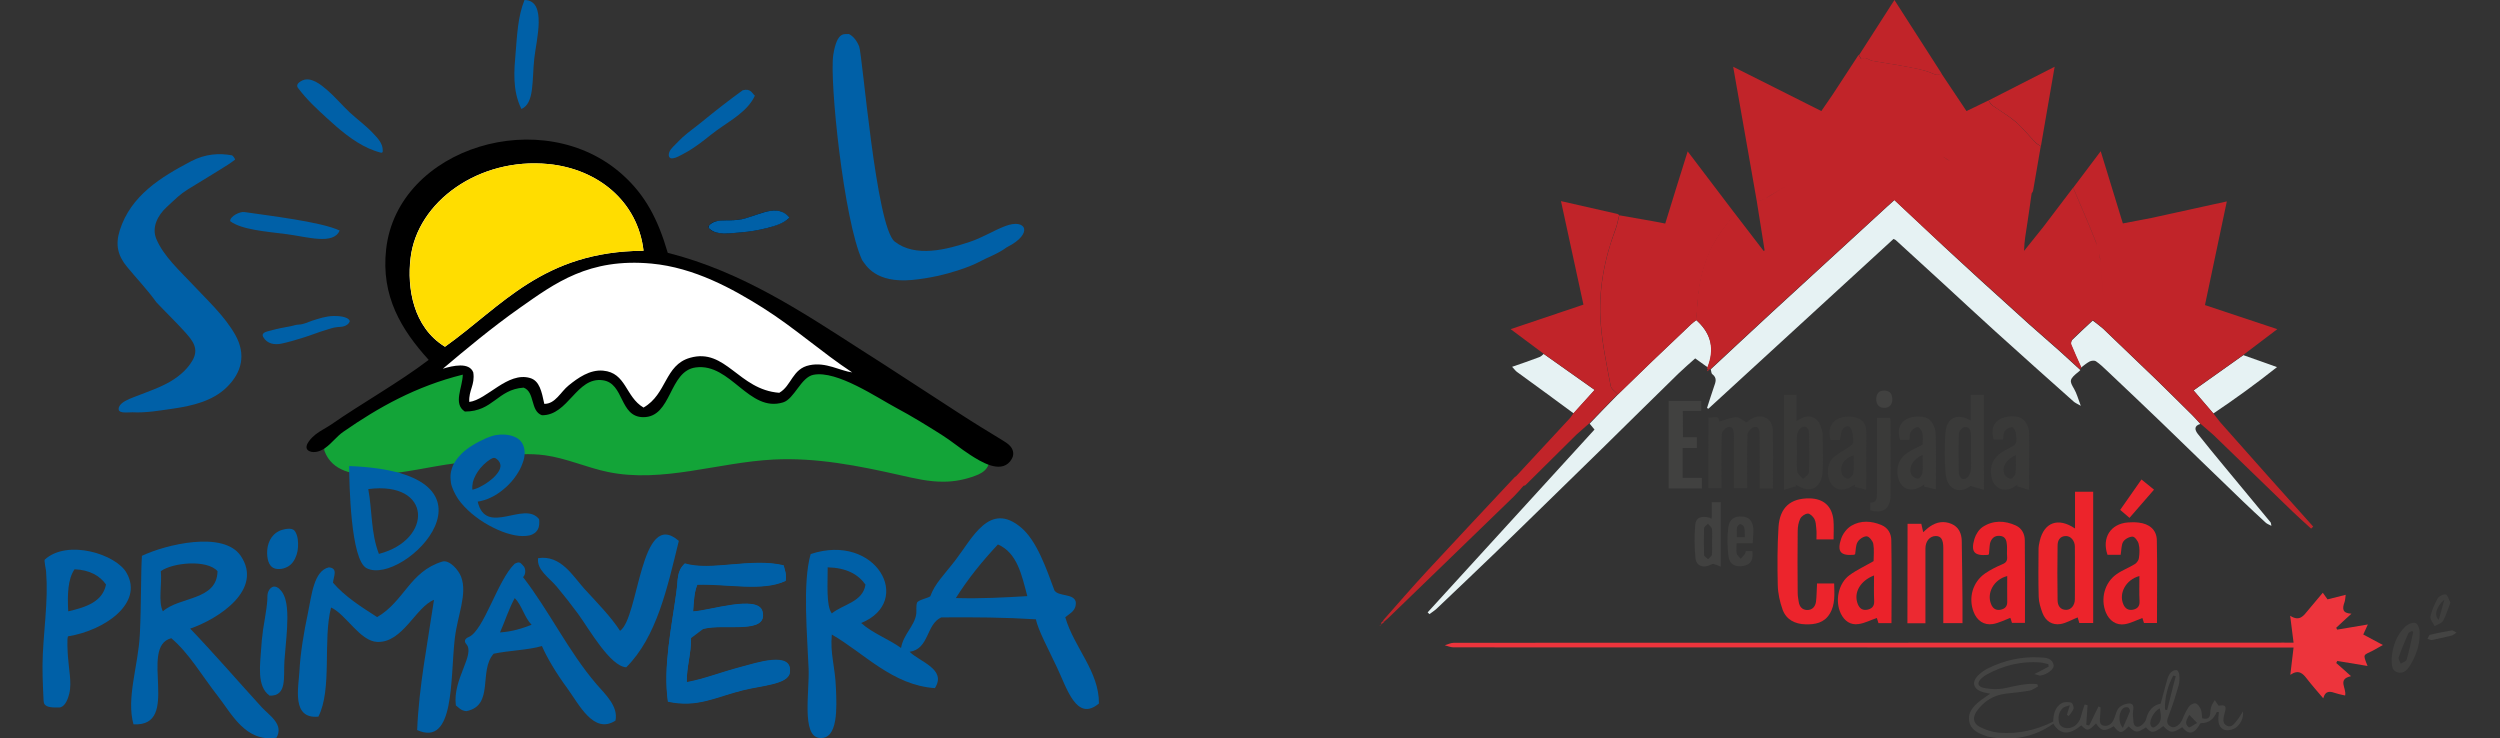 <?xml version="1.0" encoding="utf-8"?>
<!-- Generator: Adobe Illustrator 26.3.1, SVG Export Plug-In . SVG Version: 6.00 Build 0)  -->
<svg version="1.1" id="uuid-615e841f-5b89-4e30-a84a-1e23721f74fc"
	 xmlns="http://www.w3.org/2000/svg" xmlns:xlink="http://www.w3.org/1999/xlink" x="0px" y="0px" viewBox="0 0 1693 500"
	 style="enable-background:new 0 0 1693 500;" xml:space="preserve">
<rect x="0" y="0" width="1693" height="500" fill="#333333" stroke="none"/>
<style type="text/css">
	.st0{fill:#E6F2F3;}
	.st1{fill:#ED343C;}
	.st2{fill:#EC242B;}
	.st3{fill:#444443;}
	.st4{fill:#EC2931;}
	.st5{fill:#EC242C;}
	.st6{fill:#EB222A;}
	.st7{fill:#393938;}
	.st8{fill:#3A3A39;}
	.st9{fill:#414140;}
	.st10{fill:#383837;}
	.st11{fill:#C12429;}
	.st12{fill:#3E3E3D;}
	.st13{fill:#BA272C;}
	.st14{fill:#DC2125;}
	.st15{fill:#13A438;}
	.st16{fill-rule:evenodd;clip-rule:evenodd;fill:#0060A7;}
	.st17{fill:#0060A7;}
	.st18{fill-rule:evenodd;clip-rule:evenodd;}
	.st19{fill-rule:evenodd;clip-rule:evenodd;fill:#FFFFFF;}
	.st20{fill-rule:evenodd;clip-rule:evenodd;fill:#FFDD00;}
</style>
<g>
	<path class="st0" d="M1341.1,189.7c11,10,22,19.9,33,29.9c7,6.1,13.9,12.3,20.9,18.4c4.6,4.2,9.2,8.4,13.8,12.6
		c-0.3,0.3-0.6,0.7-0.9,0.9c-6.9,5.5-6.5,6.4-3.3,11.9c1.8,3.1,2.7,6.7,4.5,11.4c-2.4-1.4-4-2-5.1-3.1
		c-17.6-15.7-35.3-31.4-52.8-47.3c-11.6-10.5-23-21.1-34.5-31.7c-10.9-10-21.9-20-32.9-30.1c-0.2-0.2-0.5-0.3-1.5-0.8
		c-41.7,38.2-83.6,76.6-125.4,115l-0.9-0.5c1.6-4.8,3-9.6,4.7-14.4c1.1-3.1,2.3-5.9-1.1-8.5c-0.8-0.6-0.7-2.2-1.1-3.3
		c13.7-12.7,27.3-25.5,41.1-38.2c26.1-24,52.2-47.9,78.3-71.9c1.6-1.4,3.1-2.8,5-4.5c8.6,8,16.9,15.9,25.4,23.8
		C1319.2,169.7,1330.2,179.6,1341.1,189.7L1341.1,189.7z"/>
	<path class="st1" d="M1553.2,435.2c-0.8-6.1-1.5-11.6-2.3-18.2c6.4,4.1,9.1,0,12.1-3.7c3.2-3.9,6.4-7.7,10-11.9
		c1.1,1.6,2.1,3,3.2,4.5c4-1,7.9-2,12.3-3.1c-0.3,2.1-0.3,3.8-0.9,5.3c-1.4,4-1.5,7.2,4.8,7.5c-3.9,3.5-7.1,6.5-10.3,9.5l0.6,1.3
		c6.8-1.1,13.5-2.3,20.8-3.5c-1.1,2.5-2,4.4-3.1,6.8c4.3,2.3,8.6,4.6,13.3,7.1c-2.5,1.4-4.5,2.6-6.6,3.7c-6.7,3.5-7.2,1.9-3.8,10.5
		c-7-1.2-13.8-2.3-20.5-3.4c-0.2,0.5-0.5,0.9-0.7,1.4c3.2,2.8,6.4,5.6,10,8.9c-9.5,2.1-2.8,8.2-4,13.1c-1.9-0.5-4-0.8-6.1-1.5
		c-3.6-1.2-7.1-2.4-8.7,3.4c-4.1-4.8-7.8-9-11.2-13.4c-2.7-3.5-5.5-6.3-11.1-2.5c0.8-6.7,1.5-12.3,2.2-18.5c-2.4,0-4.5,0-6.6,0
		c-187.4,0-374.8,0-562.2-0.1c-2,0-4-0.9-6-1.4c2.1-0.6,4.1-1.7,6.2-1.7c187.4-0.1,374.8-0.1,562.2-0.1
		C1548.6,435.2,1550.6,435.2,1553.2,435.2L1553.2,435.2z"/>
	<path class="st0" d="M1095.7,267.1c7.6-7.4,15.2-14.7,22.8-22.1c8.9-8.5,17.8-16.9,26.7-25.4c1.1-1,2.3-1.9,3.5-2.8
		c0.4,0.4,0.9,0.8,1.3,1.2c9.1,8.7,11.2,19,6.5,30.8c-2.8-2-5.6-4-8.5-6.1c-3.9,3.5-7.8,6.8-11.5,10.4c-17.4,17-34.7,34.1-52,51.1
		c-12.8,12.5-25.6,25-38.5,37.6c-11.2,10.9-22.4,21.9-33.6,32.7c-13.1,12.6-26.3,25.2-39.5,37.7c-1.5,1.4-3.3,2.5-4.9,3.7l-1.2-1.2
		c37.7-41.3,75.4-82.6,113-123.8c-1.6-2-2.5-3-3.3-4C1082.8,280.3,1089.2,273.7,1095.7,267.1L1095.7,267.1z"/>
	<path class="st0" d="M1424.2,222.6c12.3,11.8,24.5,23.5,36.8,35.3c8,7.9,16,15.7,23.9,23.6c1.8,1.8,3.5,3.8,5.2,5.6
		c-4.5,1.3-3.8,4.1-1.7,6.8c5.7,7.2,11.6,14.4,17.5,21.5c10.6,12.8,21.2,25.6,31.8,38.4c0.2,0.3,0.2,0.8,0.5,2.3
		c-1.7-0.9-2.9-1.3-3.8-2.1c-5.2-4.8-10.5-9.7-15.6-14.6c-18.4-17.7-36.7-35.5-55-53.2c-12.2-11.8-24.6-23.4-36.9-35.1
		c-2.4-2.3-4.8-4.6-7.6-6.5c-0.9-0.6-3-0.4-4.2,0.2c-2.1,1.1-3.9,2.7-5.8,4.1c-2.3-5.1-4.6-10.1-6.7-15.3c-0.4-0.9,0-2.8,0.8-3.5
		c4.5-4.4,9.2-8.7,13.8-13C1419.8,219,1422,220.8,1424.2,222.6L1424.2,222.6z"/>
	<path class="st2" d="M1405.2,357.9V333h12.3v88.9h-9.4c-0.4-1.4-0.8-3-1.1-3.8c-3.8,1.5-7.6,3.8-11.6,4.5c-5.7,0.9-10.1-2-12.2-7.4
		c-1.3-3.5-2.5-7.3-2.6-11c-0.3-10.8-0.2-21.6-0.1-32.4c0-1.8,0.4-3.6,0.8-5.4C1384.2,353.8,1393.7,350.1,1405.2,357.9L1405.2,357.9
		z M1405.1,388.4c0-6.1,0.1-12.1,0-18.2c0-4-2.8-7.2-6-7.2c-4.2,0-5.7,3.1-5.7,6.4c-0.2,12.4-0.2,24.9,0,37.3
		c0.1,3.3,1.7,6.3,5.8,6.3c3.3,0,5.9-3.1,5.9-7.2C1405.2,400,1405.1,394.2,1405.1,388.4L1405.1,388.4z"/>
	<path class="st3" d="M1377.7,456.5c3.9-2,6.8-3.6,9.7-5.1l-0.3-1.6c-1.8-0.4-3.6-1-5.4-1.2c-12.9-1-25,2-36.3,8.2
		c-1.1,0.6-2.1,1.3-3,2.1c-3.8,3.1-3.5,6,1.2,7c4.4,0.9,9.3,1.1,13.8,0.2c7.4-1.5,14.6-3.6,22.2-2.8c0.2,0.5,0.4,1,0.6,1.5
		c-1.9,1-3.8,2.5-5.8,2.9c-5.2,0.9-10.5,1.4-15.8,2c-8.5,1-15.2,5.1-20,12c-2.9,4.1-2.4,8.2,2,10.5c4,2.1,8.7,3.6,13.2,4
		c12.8,1,25-1.7,36.6-7.5c0.2-4.9,1.1-9.8,5.8-12.5c1.7-1,4.4-0.9,6.4-0.4c0.9,0.2,1.9,2.9,1.6,4.1c-0.5,1.8-2.1,3.3-3.2,5
		c-0.4-0.3-0.9-0.5-1.3-0.8c0.5-1.8,1.1-3.5,2-6.5c-2.2,0.8-3.9,1-4.8,1.9c-3,2.9-3.4,6.8-2.3,10.6c0.3,1.2,2.3,2.5,3.7,2.8
		c4.9,1.1,9.5-2.3,10.8-7.3c0.7-2.9,1.7-5.7,2.6-8.5c0.7,0.1,1.3,0.2,2,0.4c-0.3,4.4-0.6,8.9-0.9,13.3c0.7,0.2,1.3,0.4,2,0.5
		c2.1-4.3,4.2-8.6,6.3-12.9c0.5,0.2,0.9,0.5,1.4,0.7c-0.1,1.9-0.1,3.8-0.3,5.7c-0.2,2.7-0.9,6.2,2.7,6.7c3.4,0.5,5.8-2,7-5.4
		c0.9-2.4,1.5-5.3,3.2-6.9c1.7-1.7,4.7-2.9,7.1-2.8c2.9,0.1,2.7,2.9,2.3,5.4c-0.3,2.1,0.1,4.3,0.2,6.4c0.1,3.7,2.4,5.1,5.3,3.1
		c1.5-1,3-2.8,3.4-4.5c1.4-5.6,4.5-9.2,9.8-10.3c1.6-5.8,3-11.4,4.6-16.9c0.5-1.6,1.3-3.2,2.4-4.3c0.9-0.9,2.6-1.7,3.8-1.5
		c0.8,0.1,1.8,2,1.8,3.1c0.2,2.4,0.2,5-0.4,7.2c-2,6.8-4.1,13.7-6.7,20.3c-1.3,3.2-2.1,5.8,1.4,7.7c2.5,1.4,6.2-1.2,7.7-4.7
		c1.2-3,2.6-6,4.4-8.7c0.9-1.3,3.3-2.7,4.6-2.4c1.5,0.4,2.9,2.4,3.6,4.1c0.7,1.7,0.6,3.8,0.9,6c3.1,0.8,5.4,0.4,5.5-3.8
		c0-1.5,0.3-3,0.8-4.5c0.5-1.4,1.5-2.6,2.2-4c0.8,1.2,1.6,2.4,2.6,3.8c4.8-0.7,5.5,0.1,4.1,5.1c-0.8,3.1-1.9,6.9,1.6,8.5
		c3.4,1.6,5.3-1.9,7.2-4.2c1.3-1.6,2.3-3.5,3.6-5.5c0.7,4-1.7,9.4-5.7,11.5c-2,1.1-5.4,1.7-7.2,0.8c-4.7-2.4-3.8-7.3-3.4-11.9
		c-0.7,0-1.4-0.1-1.4,0c-2.1,4.6-5.2,7.6-10.7,7.5c-0.5,0-1.1,1.3-1.6,2.1c-3.6,5.5-6.9,5.7-11.1,0.7c-6.6,4.2-8.2,4.1-12.8-0.8
		c-6.8,5-7.8,5.1-11.8,0.9c-6.2,3.9-6.8,3.9-11.7-0.7c-4.8,5.1-6,5.1-10.1-0.1c-6.1,3.8-8.6,3.4-12-1.9c-5.2,5.3-5.8,5.4-10,1.3
		c-8.1,6.8-14.3,6.5-18.9-1.1c-13.2,9.4-27.9,11.7-43.6,8.9c-0.7-0.1-1.5-0.4-2.2-0.7c-5.2-1.8-10.2-4-11.2-10.1
		c-0.9-5.8,2.7-9.7,6.8-13.1c2.2-1.8,4.6-3.3,7.5-5.3c-2.2-0.5-3.6-0.7-5-1.1c-6.6-1.9-7.9-6.8-3-11.5c1.8-1.8,4-3.3,6.3-4.5
		c11.1-5.5,22.8-8.2,35.2-7.5c3.9,0.2,8.3,0.2,9.4,5.2c0.6,2.6-4.3,6.4-8.9,7.1C1380.7,457.6,1379.6,456.9,1377.7,456.5
		L1377.7,456.5z M1437.6,492.9c1.6-3.7,3.3-7.4,4.8-11.2c0.2-0.7-0.5-2.2-1.2-2.6c-0.7-0.4-2.1-0.2-2.9,0.2
		C1435,481.3,1433.9,488.7,1437.6,492.9z M1473.4,457.9l-1.7-0.4c-3.8,7.2-5.8,14.8-5.6,23l1.5,0.4
		C1469.5,473.2,1471.4,465.5,1473.4,457.9z M1462.6,479.7c-3.7,1.6-7.3,8.2-6.3,11.1c0.9,2.6,2.4,2.1,4.1,0.7
		C1464.5,488.3,1463.4,484.2,1462.6,479.7L1462.6,479.7z M1487.9,489.6c-2.3-2.4-3.7-3.9-5.3-5.5c-1.7,3-3.7,5.9-0.4,8.4
		C1482.9,493,1485.7,490.7,1487.9,489.6L1487.9,489.6z"/>
	<path class="st4" d="M1291.8,354.7h9.3c0.4,1.8,0.8,3.5,1.3,5.7c1.6-1.4,3-2.8,4.5-3.8c4.6-3.2,9.6-4,14.7-1.8
		c4.9,2.1,6.8,6.5,6.9,11.5c0.3,13.7,0.3,27.3,0.5,41c0,4.8,0,9.7,0,14.7H1316c0-1.6,0-3.2,0-4.8c0-15.4,0-30.7,0-46.1
		c0-5.8-1.6-8.1-5.1-8.1c-4,0-7,3.5-7,8.4c0,15.2,0,30.4,0,45.6c0,1.6,0,3.3,0,5.1h-12.2L1291.8,354.7L1291.8,354.7z"/>
	<path class="st5" d="M1230.5,395.1h11.6c0.1,7.1,0.9,14.3-3.1,20.7c-3.7,6-9.8,7.2-16.3,7c-7.1-0.2-13-3.1-15.5-9.9
		c-1.9-5.3-3.2-11.2-3.3-16.8c-0.3-13-0.3-26.2,0.5-39.2c0.9-13.4,8.3-19.6,21.1-19.4c9.4,0.2,15.1,5.2,16.1,14.6
		c0.4,4.3,0.1,8.7,0.1,13.2h-11.6c0-2.6,0.2-5-0.1-7.3c-0.2-2.2-0.3-4.7-1.3-6.6c-0.9-1.6-3-3.7-4.5-3.6c-1.8,0.1-4.3,1.8-5.1,3.5
		c-1.2,2.5-1.7,5.5-1.7,8.4c-0.2,14-0.1,28,0,42c0,2,0.4,3.9,0.7,5.9c0.5,3.2,2.3,5.4,5.6,5.5c3.7,0.1,5.6-2.4,6.1-5.6
		C1230.3,403.5,1230.2,399.5,1230.5,395.1L1230.5,395.1z"/>
	<path class="st6" d="M1436.1,375.7h-8.9c-4-11.5,2.1-21,13.8-21.9c2.4-0.2,4.9-0.2,7.3,0.1c7.2,0.8,12.1,4.8,12.3,11.8
		c0.4,18.6,0.1,37.3,0.1,56.2h-8.8l-1.1-3.4c-4,1.5-7.8,3.5-11.8,4.2c-5.9,1-10.6-2.4-12.9-7.9c-3.8-9.3-0.9-20.3,7.3-26
		c3.8-2.7,8.3-4.3,12.3-6.8c1.3-0.8,2.7-2.7,2.8-4.2c0.4-3.1,0.6-6.5-0.2-9.5c-0.5-2-2.7-4.9-4.1-4.9c-2.2,0-5.2,1.6-6.4,3.5
		C1436.5,369.1,1436.7,372.3,1436.1,375.7L1436.1,375.7z M1448.8,390.1c-9.1,2.4-14.1,11.6-10.9,19.1c1.2,2.9,3.4,4.3,6.5,3.7
		c2.9-0.6,4.7-2.2,4.5-5.7C1448.6,401.6,1448.8,396,1448.8,390.1L1448.8,390.1z"/>
	<path class="st6" d="M1280.9,422h-8.8c-0.5-1.5-0.9-2.9-1.1-3.5c-4.2,1.4-8.1,3.5-12.3,4.1c-5.5,0.9-9.7-2.1-12.1-7.1
		c-4.1-8.4-1.7-20.5,5.9-26c4.9-3.6,10.6-6.2,16.3-9.5c0-3.6,0.5-7.7-0.2-11.7c-0.4-2-2.8-5-4.4-5.1c-2.1-0.1-5.1,1.9-6.2,3.8
		c-1.4,2.3-1.2,5.5-1.7,8.3c-0.3,0.1-0.5,0.4-0.8,0.4c-9,0.8-11.6-2.1-8.7-10.8c1.1-3.4,3.9-7.1,7-8.9c6.3-3.7,13.4-3.3,20.2-0.5
		c4.6,1.9,6.8,5.9,6.8,10.5C1281.1,384.6,1281,403.1,1280.9,422L1280.9,422z M1269.1,389.7c-9.6,3.7-14,11.9-11,19.4
		c1.2,3,3.3,4.4,6.4,3.8c2.8-0.6,4.8-2,4.7-5.6C1268.9,401.5,1269.1,395.8,1269.1,389.7L1269.1,389.7z"/>
	<path class="st6" d="M1346.9,375.4c-0.5,0.2-0.7,0.4-1,0.4c-9,0.7-11.4-2.1-8.8-10.9c0.9-3,3-6.3,5.5-8c7.1-4.7,15-4.5,22.6-1
		c4.1,1.9,6,5.9,6,10.1c0.2,18.5,0.1,37,0.1,55.8h-8.8c-0.4-1.3-0.8-2.7-1.1-3.4c-4,1.5-7.8,3.5-11.8,4.2c-6.1,1-10.9-2.4-13.1-8.3
		c-3.6-9.5-0.6-20.1,7.7-25.9c3.6-2.5,7.6-4.5,11.6-6.2c2.8-1.1,3.7-2.5,3.4-5.4c-0.2-2.6,0.1-5.2-0.1-7.7c-0.2-3-1-5.9-4.7-6.2
		c-3.8-0.4-6,1.9-6.8,5.3C1347.2,370.6,1347.2,373.1,1346.9,375.4L1346.9,375.4z M1359.3,390.1c-9.1,2.3-14.1,11.5-10.9,19.1
		c1.2,3,3.4,4.3,6.4,3.7c2.9-0.6,4.7-2.2,4.5-5.7C1359.2,401.6,1359.3,396,1359.3,390.1z"/>
	<path class="st7" d="M1156.9,282.7c3,0.6,7.2-2.2,7.3,2.8c3.7-1,7.6-2.7,11.5-3c2.1-0.1,4.3,2.1,7,3.6c0.4-0.4,1.6-1.3,2.8-2.1
		c6.8-4.5,14.7-1.1,15,7c0.4,13.2,0.1,26.4,0.1,39.8h-8.9c0-4.2,0-8.4,0-12.6c0-8.1,0-16.1-0.1-24.2c0-2.6-0.6-5.6-3.8-4.8
		c-1.8,0.5-4.3,3.2-4.4,5c-0.4,12-0.2,24-0.2,36.4h-9c0-10.6,0-21.4,0-32.1c0-1.7,0.1-3.4-0.1-5c-0.2-2.4-1-5.1-3.9-4.3
		c-1.8,0.5-4.1,3-4.2,4.7c-0.4,10.3-0.2,20.7-0.2,31c0,1.8,0,3.6,0,5.7h-8.9L1156.9,282.7L1156.9,282.7z"/>
	<path class="st8" d="M1343.6,331.7c-3.2-0.9-5.8-1.6-9.3-2.6c-5.7,4.9-15.8,4.2-16.8-9c-0.7-9-0.7-18.2,0-27.3
		c0.8-10,8-13.3,17.1-8v-17.4h8.9V331.7L1343.6,331.7z M1334.7,306.7c0-4.1,0-8.2,0-12.3c0-2.9-1.1-5.5-4.2-5.2
		c-1.5,0.2-3.9,2.7-3.9,4.3c-0.4,8.8-0.3,17.5-0.1,26.3c0.1,2.5,1.4,5.4,4.4,4.4c1.7-0.5,3.4-3.2,3.7-5.2
		C1335.1,315,1334.7,310.8,1334.7,306.7L1334.7,306.7z"/>
	<path class="st7" d="M1216.3,329.3c-2.6,0.7-5.1,1.5-8.2,2.4v-64.3h8.5v17.7c1.4-0.8,2.2-1.2,3.1-1.7c5.4-2.9,10.8-1,13,4.6
		c0.8,2,1.5,4.1,1.6,6.1c0.2,8.4,0.4,16.7,0,25c-0.5,8.8-5.2,13.3-11.9,12c-2.2-0.5-4.3-1.9-6.4-2.9L1216.3,329.3L1216.3,329.3z
		 M1216.9,306.6c0,4.2-0.4,8.5,0.2,12.7c0.3,1.9,2.5,3.4,3.9,5.1c1.4-1.5,4-2.9,4-4.5c0.4-8.8,0.3-17.6,0.1-26.4
		c-0.1-2.5-1.3-5.4-4.4-4.4c-1.7,0.5-3.4,3.2-3.7,5.1C1216.5,298.3,1216.9,302.5,1216.9,306.6L1216.9,306.6z"/>
	<path class="st0" d="M1498.9,280c-4.3-5-8.6-10-13.4-15.6c11.6-8.2,22.7-16.1,33.7-23.9c7.2,2.6,14.4,5.1,22.8,8.1
		C1527.6,260,1513.4,270.3,1498.9,280L1498.9,280z"/>
	<path class="st0" d="M1045.4,239.7c11.2,7.9,22.5,15.9,34.5,24.4c-4.9,5.5-9.6,10.6-14.3,15.8c-5.9-4.4-11.9-8.8-17.8-13.1
		c-6.8-5-13.7-9.9-20.6-15c-1-0.8-1.8-1.9-3.2-3.4c6.4-2.2,12.2-4.2,18-6.4C1043.3,241.7,1044.3,240.6,1045.4,239.7L1045.4,239.7z"
		/>
	<path class="st8" d="M1293.1,297.9h-6.4c-1.9-6.2-0.6-11,3.8-13.7c4.4-2.9,13.6-3,16.7,0.5c2,2.2,3.4,5.5,3.6,8.4
		c0.4,10.8,0.2,21.6,0.2,32.3c0,1.6,0,3.3,0,6c-3-0.7-5.5-1.3-8-1.9l0.2-1.5c-1.1,0.7-2.2,1.5-3.4,2.1c-6.7,3.4-12.9,0.4-14.5-7
		c-1.5-6.8,0.8-12.8,6.6-16.6c3-2,6.4-3.5,10.1-5.4c0-2.4,0.4-5.3-0.2-8c-0.3-1.5-2.2-4-3.2-3.9c-1.7,0.2-3.6,1.7-4.6,3.2
		C1293.1,293.9,1293.3,296,1293.1,297.9L1293.1,297.9z M1302,308c-6.8,3.2-9.9,8.8-7.5,13.5c0.7,1.4,3,2.8,4.4,2.6
		c1.2-0.1,2.8-2.5,3-4C1302.3,316.3,1302,312.4,1302,308z"/>
	<path class="st9" d="M1139.7,296.1h9.4v7.3h-9.6v20.2h13v7.2H1130v-59.3h22.1v6.8h-12.5L1139.7,296.1L1139.7,296.1z"/>
	<path class="st7" d="M1374.1,331.8c-3.2-1-5.7-1.7-8.1-2.5l0.3-1.1c-1.1,0.7-2.2,1.5-3.4,2.1c-6.7,3.3-13,0-14.3-7.4
		c-1.5-8.5,1.8-14.2,10.4-18.6c7-3.5,7.1-3.5,6.1-11.3c-0.2-1.5-2-3.9-2.7-3.8c-1.8,0.3-3.8,1.4-4.9,2.9c-0.9,1.3-0.7,3.5-1,5.6
		h-6.4c-1.7-6.4-0.6-10.5,3.4-13.3c4.2-3,13.4-3.5,16.8-0.1c2.1,2,3.7,5.4,3.8,8.3C1374.3,305.3,1374,317.9,1374.1,331.8
		L1374.1,331.8z M1365.1,308.2c-6.6,2.8-9.8,8.4-7.6,13.2c0.7,1.4,2.9,2.9,4.3,2.8c1.2-0.1,2.9-2.4,3.1-3.8
		C1365.4,316.5,1365.1,312.5,1365.1,308.2L1365.1,308.2z"/>
	<path class="st10" d="M1263.8,331.7c-3.1-0.8-5.5-1.5-7.9-2.1l0.3-1.3c-0.3,0-0.6,0-0.8,0.2c-5.8,4-10.9,4.1-14.4,0.3
		c-4.1-4.3-4.4-13.8,0.1-18.5c3.1-3.2,7.4-5,11.1-7.7c1.2-0.8,2.9-2.2,2.9-3.2c-0.2-3.3-0.3-7.2-2-9.8c-1.4-2.1-4.6-0.7-5.7,2
		c-0.8,1.9-0.9,4.1-1.3,6.3h-6.5c-1-4.7-1.2-9,2.6-12.6c3.5-3.4,11.3-4.2,16.4-1.9c4.5,2,5.3,5.9,5.3,10.2
		C1263.8,305.8,1263.8,318.1,1263.8,331.7L1263.8,331.7z M1255.3,308.3c-6.5,2-9.8,7.2-7.9,12.8c0.5,1.4,2.8,3.3,4,3.1
		c1.5-0.2,3.5-2.3,3.7-3.8C1255.6,316.6,1255.3,312.6,1255.3,308.3z"/>
	<path class="st8" d="M1266.5,345.5v-5.1c4.5,0.1,4.6-3,4.6-6.2c0-15.4,0-30.7,0-46.1c0-1.6,0-3.3,0-5.1h8.8c0.1,0.6,0.4,1.3,0.4,2
		c0,16.9,0.1,33.8,0,50.6C1280.1,344.5,1275,348.2,1266.5,345.5L1266.5,345.5z"/>
	<path class="st9" d="M1159.2,349.7v-9.6h6.1v43.6c-1.8-0.7-3.3-1.4-4.9-1.8c-0.6-0.1-1.4,0.3-2.1,0.6c-4.8,2.4-9.5,0.9-10.1-4.4
		c-0.8-7.5-0.8-15.1-0.2-22.6c0.4-5.1,4.3-6.5,10-4.8c0.3,0.2,0.7,0.5,1,0.7L1159.2,349.7L1159.2,349.7z M1159.4,366.8
		c0-2.9,0.3-5.8-0.1-8.6c-0.2-1.3-1.8-2.4-2.7-3.5c-0.9,1-2.6,1.9-2.6,3c-0.2,6-0.2,12,0,18.1c0,1,1.8,1.9,2.7,2.9
		c0.9-1,2.4-2,2.6-3.1C1159.6,372.6,1159.4,369.7,1159.4,366.8L1159.4,366.8z"/>
	<g>
		<path class="st11" d="M1174.9,144.8C1174.9,144.8,1174.9,144.8,1174.9,144.8C1175,144.8,1175,144.8,1174.9,144.8L1174.9,144.8z"/>
		<polygon class="st11" points="1174.9,144.8 1174.9,144.8 1174.9,144.8 		"/>
		<path class="st11" d="M1127.7,151.4c-3-0.6-5.9-1.2-8.9-1.7c-7.4-1.3-14.8-2.6-22.2-3.9c-0.8,3.1-1.3,6.2-2.4,9.2
			c-7.9,20.8-11.9,42.4-10.1,64.6c1.1,14,4.1,27.9,6.7,41.8c0.4,2.1,3.2,3.8,4.9,5.7l0,0c7.6-7.4,15.2-14.7,22.8-22.1c0,0,0,0,0,0
			c8.9-8.5,17.8-16.9,26.7-25.4c1.1-1,2.3-1.9,3.5-2.8c0.3-3.6,0.7-7.2,0.9-10.8c0.9-16.1,4.9-31.3,13.4-45c3.5-5.7,8-10.8,12-16.2
			c-10.5-13.9-21.1-27.8-32.1-42.3C1137.5,119.6,1132.6,135.5,1127.7,151.4z"/>
		<path class="st11" d="M1090.7,261.3c-2.6-13.9-5.6-27.8-6.7-41.8c-1.8-22.2,2.3-43.8,10.1-64.6c1.1-2.9,1.6-6.1,2.4-9.2
			c-0.4-0.3-0.7-0.7-1.1-0.8c-12.6-2.9-25.2-5.7-38.3-8.7c5.2,23.8,10.2,46.8,15.2,70.1c-16.4,5.5-32.5,11-49.3,16.6
			c7.9,5.9,15.2,11.3,22.4,16.7c11.2,8,22.5,15.9,34.5,24.4c-4.9,5.5-9.6,10.7-14.3,15.8c-0.7,1-1.4,2-2.1,3v0
			c0.4,2.5,0.4,5.1,1.2,7.5c0,0,0,0,0,0c0,0,0,0,0,0c-0.7-2.4-0.8-5-1.2-7.5c-12.2,13.2-24.5,26.4-36.7,39.6
			c-0.4,0.3-0.8,0.5-1.1,0.8c-19.7,21.1-39.5,42.1-59.1,63.3c-10.2,11-20,22.4-30,33.7c0.2,0.3,0.5,0.5,0.7,0.8
			c1-0.9,2.1-1.7,3.1-2.7c28.4-27.4,56.7-54.9,85-82.3c2.2-2.2,4.2-4.6,6.3-7v0c0.4-0.1,1-0.2,1.3-0.4c11.5-11.4,23-22.8,34.5-34.2
			c0,0,0,0,0,0c0,0,0,0,0,0c2.9-2.6,5.8-5.1,8.7-7.7c6.4-6.6,12.9-13.2,19.3-19.8C1093.9,265.2,1091.1,263.5,1090.7,261.3z"/>
		<path class="st11" d="M1268.3,41.3c7.6,1.4,15.3,2.4,22.9,3.9c5.5,1.1,11.2,2,16.4,4.1c2.7,1.1,4.6,2.3,7.2,0.4h0
			c-10.5-16.3-21-32.7-31.9-49.7c-8.2,12.8-16.1,25.1-24,37.4c0.6,1,1.2,1.9,1.8,2.9C1263.6,38,1265.7,40.9,1268.3,41.3z"/>
		<path class="st11" d="M1349.3,71.4c5.3,3.8,11,7,15.9,11.2c4.8,4.2,8.8,9.3,13.3,13.9c1,1,2.4,1.6,3.6,2.5l0,0
			c3-17.5,6-35.1,9.3-53.8c-15.7,8-30.2,15.4-44.7,22.8C1347.6,69.2,1348.2,70.6,1349.3,71.4z"/>
		<path class="st11" d="M1503.5,285.9C1503.5,285.9,1503.5,285.9,1503.5,285.9c-1.6-2-3.1-4-4.7-6l0,0c-4.3-5-8.6-10-13.4-15.6
			c11.6-8.2,22.7-16.1,33.7-23.9c7.6-5.7,15.1-11.5,23.1-17.5c-16.8-5.6-32.8-10.9-49-16.3c5-23.6,9.8-46.5,14.8-70.2
			c-17.7,3.9-34.4,7.5-51,11.2h0c-6.5,1.2-12.9,2.5-19.4,3.7c-5-16.3-9.8-32-15-48.9c-6.6,8.8-12.6,16.7-18.6,24.7
			c5.1,12.2,10.5,24.3,15.3,36.6c0.4,1,0.7,2,1,3.1c-0.3-1.1-0.7-2.1-1.1-3.1c-4.8-12.3-10.2-24.4-15.3-36.6
			c-6.7,8.9-13.5,17.8-20.2,26.6c0,0,0,0,0,0c-4.3,5.4-8.7,10.8-13,16.2c0.1-6.6,1.3-12.6,2.2-18.7c1.1-6.7,1.9-13.4,2.9-20.2
			c0.4-0.6,0.9-1.2,1-1.8c1.8-10,3.4-20.1,5.2-30.2c-1.2-0.8-2.6-1.4-3.6-2.5c-4.5-4.6-8.5-9.8-13.3-13.9
			c-4.9-4.2-10.6-7.5-15.9-11.2c-1.1-0.8-1.8-2.2-2.6-3.4c-5,2.4-9.9,4.9-14.9,7.2c-5.8-8.8-11.5-17.2-17.1-25.6
			c-2.6,1.9-4.5,0.7-7.2-0.4c-5.2-2.1-10.8-3-16.4-4.1c-7.6-1.5-15.3-2.5-22.9-3.9c-2.5-0.5-4.7-3.3-7.7-1.1c-0.6-1-1.2-1.9-1.8-2.9
			c-5.8,8.9-11.7,17.9-17.5,26.8c0,0,0,0,0,0c-2.6,3.7-5.1,7.4-7.7,11.2c-19.7-9.9-39.2-19.7-59.7-30c3.7,20.9,7.1,40.6,10.6,60.3
			c3.2-1.4,6.5-2.5,9.4-4.3c12.2-7.5,25.8-10.5,39.8-12.3c6-0.8,12.1-2.2,18-1.7c7.8,0.7,15.6,1.3,23.3,2.6
			c-7.7-1.3-15.5-1.9-23.3-2.6c-5.9-0.5-12,0.9-18,1.7c-14,1.8-27.6,4.8-39.8,12.3c-2.9,1.8-6.3,2.9-9.4,4.3h0
			c1.8,10.3,3.6,20.6,5.4,30.8c1.8-0.6,3.9-0.8,5.5-1.7c5.2-3,10.2-6.4,15.5-9.2c4-2.1,8.2-4.8,12.5-5.2c12.6-1.2,25-4.8,37.8-2.1
			c7.3,1.6,14.8,2.6,21.9,4.9c6.5,2.2,12.7,5.5,18.7,8.8c6.9,3.8,13.1,8.5,18.2,14.6c6.6,7.9,12,16.4,16.8,25.6
			c3,5.7,4.7,11.1,4.4,17.3c0.3-6.2-1.4-11.6-4.4-17.3c-4.8-9.2-10.2-17.7-16.8-25.6c-5.1-6.1-11.3-10.8-18.2-14.6
			c-6-3.3-12.2-6.7-18.7-8.8c-7.1-2.4-14.6-3.3-21.9-4.9c-12.8-2.8-25.3,0.9-37.8,2.1c-4.3,0.4-8.5,3.1-12.5,5.2
			c-5.3,2.8-10.3,6.3-15.5,9.2c-1.6,0.9-3.7,1.2-5.5,1.7c1.8,11.1,3.5,22.2,5.3,33.3l-0.7,0.3c-6.5-8.5-13-16.9-19.5-25.4
			c-4,5.4-8.5,10.5-12,16.2c-8.6,13.7-12.6,28.9-13.4,45c-0.2,3.6-0.6,7.2-0.9,10.8c0.4,0.4,0.9,0.8,1.3,1.2
			c9.1,8.7,11.2,19,6.5,30.8c-0.1,0.4-0.2,0.9-0.2,1.3l0.9,0.7c0.5-0.2,1-0.4,1.4-0.6c13.7-12.7,27.3-25.5,41.1-38.2
			c26.1-24,52.2-47.9,78.3-71.8c1.5-1.4,3.1-2.8,5-4.5c8.6,8,16.9,15.9,25.4,23.8c10.9,10.1,21.9,20.1,32.8,30.1c0,0,0,0,0,0
			c11,10,22,19.9,33,29.9c0,0,0,0,0,0c7,6.1,13.9,12.3,20.9,18.4c0,0,0,0,0,0c4.6,4.2,9.2,8.4,13.8,12.6c0.2-0.6,0.5-1.1,0.7-1.7
			c-2.3-5.1-4.6-10.1-6.7-15.3c-0.4-0.9,0.1-2.8,0.8-3.5c4.5-4.5,9.2-8.7,13.8-13c2.4,2,4.6,3.8,6.8,5.6v0
			c12.3,11.8,24.5,23.5,36.8,35.3c1.2-2,3.1-4,3.3-6.1c-0.2,2.1-2.2,4.1-3.3,6.1c8,7.9,16,15.7,23.9,23.6c1.8,1.8,3.5,3.8,5.2,5.6
			c3,2.6,5.9,5.1,8.9,7.7c0,0,0,0,0,0h0c17.8,17.2,35.5,34.4,53.3,51.6c4.2,4.1,8.6,7.9,12.9,11.9c0.5-0.5,0.9-0.9,1.4-1.4
			C1545.5,333.3,1524.5,309.6,1503.5,285.9z M1315.8,106.1c-5.7-3.7-12.3-5.8-18.3-8.9c-5.1-2.7-10.4-4.5-15.8-5.8
			c5.4,1.3,10.7,3.2,15.8,5.8C1303.5,100.4,1310.1,102.5,1315.8,106.1c1.5,1,3.1,2,4.7,3C1318.9,108.2,1317.3,107.2,1315.8,106.1z
			 M1343.5,129.6c2.6,3.3,5.3,6.6,7.9,10C1348.8,136.2,1346.2,132.9,1343.5,129.6z M1424.2,222.6L1424.2,222.6c0.3-2.7,1.1-5.4,1-8
			c-0.8-12.4-1.6-24.9-2.8-37.3c-0.2-2-0.5-4-0.8-6c0.4,2,0.6,4,0.8,6c1.2,12.4,2,24.9,2.8,37.3
			C1425.3,217.2,1424.5,219.9,1424.2,222.6z"/>
	</g>
	<path class="st12" d="M1186.9,367.9H1176c0,2.5-0.3,4.8,0.1,6.9c0.3,1.3,1.7,2.4,2.7,3.6c1-1.1,2-2.2,2.9-3.3
		c0.3-0.4,0.4-1.1,0.6-1.9h4.4c0.7,6-1,9-5.8,10c-5.6,1.1-9.7-0.9-10.4-6.6c-0.8-6.4-0.9-13-0.1-19.4c0.6-5.7,4.3-7.8,9.6-7.4
		c4.6,0.4,7,3,7.4,8.7C1187.5,361.5,1187.1,364.4,1186.9,367.9L1186.9,367.9z M1181.6,363.7c-0.1-2.5,0.1-4.6-0.4-6.5
		c-0.2-1-1.7-2.1-2.7-2.3c-0.6-0.1-2,1.4-2.2,2.3c-0.3,2.1-0.1,4.3-0.1,6.6H1181.6L1181.6,363.7z"/>
	<path class="st12" d="M1619.6,446c0.6-8.1,3.2-15.9,9.5-21.9c1.6-1.5,4.8-2.8,6.7-2.2c1.4,0.4,2.8,3.8,2.8,6
		c0.3,8.1-2.2,15.5-6.3,22.4c-1.9,3.2-4.5,6.2-8.7,5C1619.4,454.1,1619.8,450.1,1619.6,446L1619.6,446z M1633.6,427.2
		c-1.1,0.7-2.4,1-2.7,1.7c-2.3,5.3-4.6,10.7-6.5,16.2c-0.4,1.2,0.9,2.9,1.4,4.4c1.4-1,3.7-1.6,4-2.9c1.8-6.1,3-12.3,4.4-18.4
		C1634.2,428,1634,427.9,1633.6,427.2L1633.6,427.2z"/>
	<path class="st5" d="M1450.2,324.7c3,2.4,5.6,4.5,8.5,6.9c-5.6,6.4-11,12.6-16.6,19.1c-2.2-1.9-4.1-3.6-6.3-5.4
		C1440.6,338.4,1445.3,331.8,1450.2,324.7L1450.2,324.7z"/>
	<path class="st12" d="M1659.4,408.1c-1.7,4.4-2.9,8.7-5,12.4c-1,1.7-3.8,2.4-5.7,3.5c-1-2.2-3.2-4.6-2.8-6.4
		c0.9-4.3,2.7-8.5,4.9-12.4c0.9-1.5,3.9-3,5.5-2.6C1657.6,402.9,1658.3,406,1659.4,408.1L1659.4,408.1z M1655.3,406.1
		c-5.4,4.6-7.2,10.7-3.8,13.7C1652.8,415.4,1653.9,411.3,1655.3,406.1z"/>
	<path class="st9" d="M1281.5,270.8c-0.2,3-1.7,5.3-5.4,5.4c-3.5,0.1-5.7-2.3-5.5-6.2c0.2-3.6,1.9-5.6,5.6-5.5
		C1279.9,264.6,1281.5,266.8,1281.5,270.8L1281.5,270.8z"/>
	<path class="st3" d="M1663.5,428.4c-1.6,1-2.3,1.8-3.2,2c-4.4,1.1-8.8,2.1-13.3,3c-0.9,0.2-2.1-0.5-3.1-0.8c0.6-0.9,1-2.5,1.7-2.7
		c4.8-1.2,9.8-2.1,14.7-3C1661.1,426.7,1662,427.6,1663.5,428.4L1663.5,428.4z"/>
	<path class="st13" d="M935.3,421.8l1.4-1.4c0.2,0.3,0.5,0.5,0.7,0.8c-0.5,0.4-1,0.8-1.5,1.2C935.7,422.1,935.5,421.9,935.3,421.8z"
		/>
	<path class="st14" d="M1157.1,250.9l-0.9,0.5c0-0.4,0-0.8,0.1-1.2C1156.5,250.4,1156.8,250.7,1157.1,250.9L1157.1,250.9z"/>
	<path class="st13" d="M935.9,422.3l-0.9,0.9l0.1,0.1c0.1-0.5,0.2-1,0.3-1.5C935.5,422,935.7,422.1,935.9,422.3L935.9,422.3z"/>
	<path class="st13" d="M935,423.2l-0.5,0.6l-0.1-0.6C934.6,423.2,934.8,423.3,935,423.2L935,423.2L935,423.2z"/>
</g>
<g>
	<path class="st15" d="M219.7,305.3c10.2,27.7,58.2,12.3,87.5,8.6c20.6-2.6,41.2-8.4,61.8-5.6c14.6,2,28.2,8.3,42.6,11.3
		c36.9,7.7,74.6-6.5,112.2-8.4c28.9-1.5,57.6,4.2,85.9,10.6c9.7,2.2,19.4,4.5,29.3,4.4c7.2,0,14.4-1.4,21.1-3.9
		c3.1-1.1,6.2-2.6,8.1-5.3c3.2-4.5,1.9-11.1-1.6-15.3s-8.6-6.8-13.6-9.2c-20.5-9.9-41-19.8-61.6-29.7
		c-30.3-14.6-61.8-29.6-95.5-30.2c-29.4-0.5-58,10.1-87.5,11.2c-12.1,0.5-24.1-0.6-36.2-0.8c-46-0.6-92.1,13-130.4,38.6
		C241.9,281.6,217.6,299.6,219.7,305.3L219.7,305.3z"/>
	<g>
		<g>
			<path class="st16" d="M419.9,427.2c-6.3-9.7-15.5-19-24.2-28.5c-7.7-8.5-15.9-23.1-31.3-20.7c-1.1,8,7.7,13.3,12.8,19.5
				c4.7,5.6,9.3,11.5,14.2,18.1c7.5,10.3,21.8,35.7,32.7,36.3c20.6-20.6,27.7-53.4,35.6-85.6C433.6,343.5,432.8,418.3,419.9,427.2
				L419.9,427.2z"/>
			<path class="st16" d="M308,432.2c1.9-15.8,8.6-29.9,4.3-41.5c-1.8-4.9-8.1-11.8-12.8-10.4c-22.1,6.8-25.6,26.8-44.1,37.6
				c-10.9-7-21.8-13.9-29.9-23.3c0.4-4.3,3.6-9.8-2.8-10.4c-10.2,2.4-11.6,18.6-14.2,31.1c-2.8,13.1-5.1,27.3-5.7,38.9
				c-0.6,11.2-5.6,32.9,12.8,31.1c9.5-18.6,2.9-51.8,8.6-73.9c10,4.5,19.6,22.9,31.3,23.3c17.2,0.7,26-23.6,38.4-28.5
				c-4.5,30.4-10.2,58.8-11.4,88.2C308.1,505.9,304.8,459.8,308,432.2L308,432.2z"/>
			<path class="st16" d="M476.5,425.7c14.1-3.7,43.9,4.1,39.9-11.7c-2.9-11.6-36.3-0.4-47,0c0.5-6.5,0.7-13.2,2.9-18.2
				c20.3-0.6,44.5,4.8,59.8-2.6c0.6-4.5-0.6-7.3-1.4-10.4c-21.8-5.3-49.2,4.1-66.9-1.3c-5.6,5.3-4.4,10.1-5.7,19.5
				c-3.2,23.4-9.1,50.6-5.7,73.9c20.2,4.4,32.3-3.2,51.2-7.8c12.4-3,30.2-3.9,31.3-11.7c2.2-15.2-23.8-6.2-32.8-3.9
				c-14.8,3.9-24.4,8-37,10.4c-0.1-10.9,3-18.9,2.9-29.8"/>
			<path class="st16" d="M184.3,397.6c-1.5,0.7-2.6,2.5-3,4.3c-0.4,1.6-0.1,3.3-0.3,4.9c-0.2,1.8-0.3,3.6-0.6,5.4
				c-0.6,4.6-1.5,9.3-2.2,13.9c-0.1,0.5-0.2,1.1-0.2,1.7c-0.5,3.6-0.9,7.2-1.1,10.9c-0.7,11.3-3.2,26.2,5.7,32.4
				c12,0.4,9.3-12.8,10-23.3c0.5-7.5,1.4-14.9,1.8-22.4c0.2-4.6,0.4-9.2-0.1-13.8c-0.4-4-1.3-8.2-3.8-11.4l-0.1-0.1
				c-0.8-1-1.8-2-3-2.5C186.3,397.1,185.2,397.1,184.3,397.6L184.3,397.6z"/>
			<path class="st16" d="M728.5,407.6c0.5,6.1-3.9,7.6-7.1,10.4c5.9,20.4,23,36.7,22.8,58.4c-15.2,12.8-21.7-10.4-28.5-24.6
				c-6.2-13.2-12.5-24.7-14.2-32.4c-20.4-1.3-41.9-1.5-64.1-1.3c-10.4,4.8-8,21.3-21.4,23.3c7,6.9,25.3,11.8,17.1,24.6
				c-28.8-2-47.9-23.7-69.8-36.3c-1.2,13.3,2.2,21.1,2.8,36.3c0.5,12.5,1.8,35.4-11.4,33.7c-11.9-1.5-6.5-31.4-7.1-46.7
				c-0.8-21.5-4.3-58.3,1.4-77.8c44.3-14.7,70.2,32,34.2,46.7c7.6,6.9,18.5,10.8,27,16.9c1.5-9.2,9.2-14.9,10.3-23.1
				c0.2-1.7-0.2-5.6,0.5-7.5c0.8-2,7.1-3,9-4.4c3.2-8.8,9-14,17.2-24.7c11.3-14.7,22.9-39.7,44.1-22c10.8,8.9,17.3,28,22.8,42.8
				C717,404.1,727.2,401.8,728.5,407.6L728.5,407.6z M675.8,368.7c-10.5,11.2-20.2,23.1-28.5,36.3c17.2,0.5,32.7-0.4,48.4-1.3
				C691.9,389.4,688.9,374.4,675.8,368.7z M563.3,415.4c7.8-6.3,21-7.7,22.8-19.5c-5-7.1-13.1-11.4-25.6-11.7
				C560.6,394.2,559.3,410.3,563.3,415.4L563.3,415.4z"/>
			<path class="st16" d="M128.8,425.7c16.1,16.8,31.8,35,48.4,53.2c5,5.5,15.3,11.6,10,20.7c-21.1,3.3-30.4-16.5-39.9-28.5
				c-10.5-13.4-19.2-28.7-31.3-38.9c-22.5,5.7,7.2,60.2-25.6,58.3c-5-17.7,3.2-39.5,4.3-60.9c1-20.4,0.6-39.7,1.4-53.2
				c16-7.6,55.2-17.2,66.9,0C178.5,399.2,148.2,419,128.8,425.7L128.8,425.7z M108.9,386.8c0.9,8.7-1.9,20.7,1.4,27.2
				c11.2-10.1,36.7-7.2,37-27.2C140.2,378.7,116.8,381,108.9,386.8z"/>
			<path class="st16" d="M46.2,430.9c-1.1,0.2-0.3,12.2-0.2,13.6c0.3,4.2,0.9,8.5,1.3,12.7c0.4,4.2,0.6,8.5-0.4,12.6
				c-0.7,2.9-2.5,8.1-5.7,9.1c-0.5,0.2-1.1,0.2-1.7,0.2c-2.5,0-8.1,0.3-9.5-2.5c-0.4-0.8-0.4-1.6-0.5-2.5c-0.5-10.5-1-20.9-0.5-31.3
				s1.7-21.9,2.3-32.9c0.3-5.1,0.4-10.2,0.3-15.3c-0.1-2.6-0.2-5.3-0.4-7.9c-0.1-1-1.4-7.2-0.9-7.7c15.3-14.1,48.5-3.7,55.5,9.1
				C97.4,408.7,70.5,427,46.2,430.9L46.2,430.9z M50.5,385.5c-4.6,6.6-4.9,17.2-4.3,28.5c12.1-2.8,23.3-6.5,25.6-18.2
				C67.5,389.9,60.9,386,50.5,385.5z"/>
			<path class="st16" d="M354.2,383c2,1.7,2,6.1,0,7.8c17.9,23.2,30.7,50.3,49.8,72.6c6,6.9,14.8,14.9,12.8,24.6
				c-14.8,9.6-24.7-11.1-32.7-22c-7.9-10.7-14-21.3-17.1-28.5c-9.7,2.8-22.4,3-32.7,5.2c-10.4,11.6,0.7,35.1-18.5,38.9
				c-3.9-0.4-5-2.4-7.1-3.9c-2.3-17.8,13.3-34.4,7.1-41.5c-1.7-1.9-1.1-3.7,1.6-4.8c10.2-4.2,19.5-38.4,31.1-49.6
				C351.6,380.2,352.3,380.8,354.2,383L354.2,383z M338.6,428.3c8.4-0.6,15-2.7,21.4-5.2c-4.9-5-6.5-13.1-11.4-18.1
				C344.6,412.2,342,420.7,338.6,428.3z"/>
			<path class="st16" d="M530.6,383c0.9,3.1,2,5.9,1.4,10.4c-15.3,7.4-39.5,2-59.8,2.6c-2.2,4.9-2.4,11.7-2.9,18.2
				c10.7-0.4,44-11.6,47,0c4,15.8-25.8,8-39.9,11.7c-3.1,0.4-7.5,2.5-7.5,2.5s-1.1,2.2-1,4c0.1,10.9-3,18.9-2.9,29.8
				c12.6-2.4,22.2-6.5,37-10.4c9-2.3,35-11.3,32.8,3.9c-1.2,7.8-19,8.6-31.3,11.7c-18.9,4.6-31.1,12.2-51.2,7.8
				c-3.4-23.3,2.5-50.5,5.7-73.9c1.3-9.3,0.1-14.1,5.7-19.5C481.3,387,508.8,377.7,530.6,383L530.6,383z"/>
		</g>
		<g>
			<path class="st17" d="M236.4,315.6c113.9,4.3,37,81.9,11.9,69.2C237.3,379.2,236.6,326.9,236.4,315.6
				C240.1,315.8,236.5,319.6,236.4,315.6z M249.4,331.2c2.7,14.6,1.7,29.8,7.2,43.9C293.3,365.6,292.8,325.6,249.4,331.2
				L249.4,331.2z"/>
			<path class="st17" d="M334.6,294.9c0.3-0.1,0.5-0.1,0.8-0.2c4-0.7,8.2-0.6,12,0.7c2.3,0.8,4.5,2.1,5.9,4.2c1.3,1.9,1.9,4.2,2,6.5
				c0.1,2.7-0.5,5.3-1.5,7.8c-1,2.9-2.5,5.6-4.3,8.2c-1.9,2.8-4.1,5.3-6.6,7.6s-5.3,4.4-8.3,6.1c-2.9,1.6-6.1,2.9-9.4,3.6
				c-0.1,0-1.7,0.3-1.7,0.3c5.6,23.8,31.5-0.9,41.5,11.8c0.2,0.2,0.1,1,0.2,1.3c0,0.4,0,0.8,0,1.2c0,0.8-0.1,1.5-0.2,2.2
				c-0.2,1.3-0.8,2.5-1.6,3.5c-0.8,1-1.8,1.7-2.9,2.2c-1.3,0.6-2.6,0.9-4,1c-1.6,0.2-3.3,0.1-4.9,0c-1.9-0.2-3.7-0.5-5.5-1
				c-2-0.5-4-1.1-6-1.9c-2.1-0.8-4.1-1.7-6.1-2.7c-2.1-1-4.1-2.2-6.1-3.4s-4-2.6-5.8-4c-1.9-1.4-3.6-2.9-5.3-4.5
				c-1.6-1.5-3.2-3.2-4.6-4.9c-1.4-1.7-2.6-3.4-3.6-5.3c-1-1.8-1.8-3.6-2.5-5.5s-0.9-3.7-1-5.7s0.1-3.9,0.6-5.7
				c0.5-2,1.4-3.9,2.5-5.7c1.3-2,2.9-3.9,4.6-5.6c2.1-2,4.5-3.8,7-5.3c3-1.9,6.3-3.6,9.5-5C331.1,296.1,332.8,295.3,334.6,294.9
				L334.6,294.9z M319.9,331.6c0,0.1,2-0.5,2.2-0.6c0.9-0.3,1.9-0.7,2.8-1.2c2.1-1,4.2-2.3,6.1-3.7c1.9-1.4,3.8-3,5.3-4.9
				c1.2-1.5,2.4-3.2,2.6-5.2c0.2-2.1-1-4.1-2.6-5.2c-0.4-0.3-0.9-0.6-1.4-0.7c-0.5-0.1-0.9,0-1.4,0.2c-1.4,0.6-2.7,1.6-3.9,2.5
				c-1.5,1.2-2.9,2.6-4.2,4.1c-2.3,2.8-4.3,6.1-5.2,9.8C319.9,328.4,319.7,330,319.9,331.6z"/>
		</g>
		<path class="st16" d="M236.8,76.1c-5.2-4.9-9.8-10.4-15.2-15.1c-4.2-3.6-10.8-9.1-16.7-6.6c-1.4,0.6-4,2.2-3.6,4
			c0.1,0.7,0.6,1.3,1,1.8c5.6,7.4,12.3,13.6,19.1,19.8c8.4,7.7,17.8,15.8,28.3,20.5c2.6,1.1,5.2,2.1,7.9,2.8c0.4,0.1,1,0.2,1.3-0.1
			c0.3-0.2,0.3-0.7,0.3-1.1c0.1-5.1-3.5-8.6-6.7-12C247.7,85,242,80.9,236.8,76.1L236.8,76.1z"/>
		<path class="st18" d="M685.8,309.4c0.8-2.4,0.3-5-1.6-7.2c-1.5-1.7-3.4-2.9-5.4-4.1c-9.7-5.9-19.4-11.8-28.9-18
			c-12.8-8.4-25.7-16.6-38.5-25c-9.1-6-18.3-11.8-27.5-17.7c-39.6-25.4-81-53.4-131.7-66.2c-6.7-23-15.3-39-30.2-52.5
			c-53.8-49-152.7-19.1-160.5,50c-3.6,31.9,10.3,54.6,28.8,75c-19.9,15.2-45.8,29.7-65.9,43.7c-3.5,2.4-7.4,4.2-10.7,6.8
			c-2.2,1.7-8.2,7.4-5.4,10.5c0.7,0.7,1.7,1.1,2.6,1.3c3.4,0.6,6.7-0.8,9.4-2.7c4.5-3.2,7.7-7.8,12.2-10.9
			c23.9-16.6,49.2-30.8,80.9-38.7c-0.1,8.7-6.8,19.7,1.4,25c19.2,0,22-15,39.8-16.2c7.8,2.9,4.4,15.9,12.4,18.7
			c17.9,0.2,23.4-26.2,41.2-23.7c14.7,2,11.1,24.9,27.4,25c19.6,0.1,17.1-31.4,35.7-33.7c23.5-3,35.9,30.8,59,23.7
			c7.6-2.3,12.1-17.1,20.6-18.7c15.9-3.1,42.9,15.4,56.2,22.5c10.5,5.6,20.5,11.8,30.5,18.1c6.7,4.2,12.8,9.4,19.5,13.7
			c6.7,4.3,20,12.8,26.9,4.4C684.9,311.3,685.5,310.3,685.8,309.4L685.8,309.4z"/>
		<path class="st18" d="M501.6,148.6c-9.1,1.6-18.5-1.2-22,5c3.1,6.2,15.2,4.3,22,3.8c12.4-1.1,28.1-4.6,32.9-10
			C525.8,137,513.5,146.4,501.6,148.6z"/>
		<path class="st16" d="M353.1,73.8c-6.3-12.7-4.9-26.5-3.9-38.3c1-11.8,1.5-24.5,6-35.5c15.5,0.2,7.9,27.3,6.6,39.8
			C360.2,54.5,362,70,353.1,73.8z"/>
		<path class="st16" d="M511.2,64.8c-4.9,10.7-16.8,16.9-26.1,23.7c-4.9,3.6-9.6,7.7-14.7,11.1c-2.6,1.8-5.2,3.4-8,4.8
			c-2.2,1.1-4.3,2.5-6.7,2.8c-0.5,0.1-1.1,0.1-1.6-0.1c-0.9-0.4-1.3-1.4-1.2-2.4c0.1-2.7,2.5-4.9,4.3-6.7c1.6-1.6,3.1-3.2,4.8-4.8
			c4.3-3.9,9.1-7.2,13.6-10.9c9-7.4,18.7-14.9,27.4-21.2C508.5,59.8,509.1,63,511.2,64.8L511.2,64.8z"/>
		<path class="st19" d="M278,174.8c4.5-38.4,46.5-68.3,93.3-63.7c33.6,3.3,60.6,25.3,64.5,58.7c-68.2,0.4-95.9,37.6-134.5,65
			C279.6,221.5,275.6,194.8,278,174.8L278,174.8z M548.3,247.3c-11.8,2.3-12.2,14-20.6,18.7c-27.6-2.1-36.2-30.6-60.4-23.7
			c-17.3,4.9-15.6,24.6-31.5,33.7c-12.4-7.3-11.6-23.6-27.4-25c-9-0.8-17,4.9-23.3,10c-5.4,4.3-9,12.6-16.5,12.5
			c-1.8-8.4-3.2-15.6-9.6-17.5c-15.2-4.5-29.2,14.7-41.2,16.2c-0.5-8,4-11.4,2.7-20c-2.7-7.1-13.8-4.6-20.6-2.5
			c15.5-13.1,33.1-27.8,52.1-41.2c23.9-16.8,46.8-33.9,89.2-30c29,2.7,55,17.1,75.5,30c21.4,13.5,40,30.3,60.4,43.7
			C568.8,251.1,559.3,245,548.3,247.3L548.3,247.3z"/>
		<path class="st20" d="M435.8,169.8c-68.2,0.4-95.9,37.6-134.4,65c-21.7-13.2-25.7-40-23.3-60c4.5-38.4,46.5-68.3,93.3-63.7
			C404.9,114.4,431.9,136.4,435.8,169.8L435.8,169.8z"/>
		<path class="st16" d="M534.5,147.4c0,0.1-0.1,0.1-0.1,0.2c-4,3.9-9.6,5.4-14.8,6.8c-5.9,1.5-11.9,2.5-18,3
			c-3.9,0.3-7.8,0.8-11.6,0.7c-3.4-0.1-6.8-0.7-9.4-3.1c-0.3-0.2-0.6-0.5-0.7-0.9c-0.5-1.5,2.2-3.1,3.3-3.6c3.3-1.5,7.4-1.2,11-1.3
			c3.6-0.1,7.2-0.3,10.7-1.4c3-0.9,5.9-1.9,8.9-2.9c5.1-1.7,11.1-3.6,16.3-1.2c1.7,0.8,3.1,2,4.3,3.4
			C534.4,147.2,534.5,147.2,534.5,147.4L534.5,147.4z"/>
		<path class="st16" d="M236.8,217.3c0,0.1,0,0.1,0,0.2c0,0.2,0,0.4-0.1,0.5c-0.6,1.4-2.1,2.4-3.6,2.9c-1.8,0.6-3.5,0.4-5.3,0.7
			c-2.2,0.2-4.5,1.1-6.6,1.7c-5.2,1.5-10.2,3.6-15.4,5.2c-5,1.6-10.1,3.1-15.2,4.2c-4.8,1-9.7,0.1-12.3-4.4
			c-1.8-3.2,2.7-3.8,4.8-4.4c2.3-0.7,4.7-1.2,7-1.7c2.1-0.4,4.2-0.8,6.3-1.2c1.9-0.3,4.1-1.2,6-1.2c2.8,0,6.3-1.7,8.9-2.6
			c4.7-1.5,9.5-3.1,14.5-3.2C228.4,213.9,235.7,214.2,236.8,217.3L236.8,217.3z"/>
		<path class="st16" d="M230,156.1c-4.1,10-22.3,4.2-35.7,2.5c-14.6-1.9-30.5-3-38.4-8.8c-0.4-3.2,6.6-6.7,9.6-6.2
			C182.2,146.1,217.1,150.1,230,156.1L230,156.1z"/>
		<path class="st16" d="M198.6,358.7c0.6,0.3,1.1,0.9,1.5,1.6c1.7,3,1.9,6.9,1.7,10.3c-0.2,3.5-1.3,7.1-3.4,10
			c-2.3,3.3-6.7,5.1-10.7,4.7c-5.4-0.5-6.6-5.7-6.8-10.3c-0.1-3.2,0.5-6.6,2-9.4c1.3-2.5,3.3-4.6,5.9-5.9c1.4-0.7,2.9-1.1,4.4-1.4
			C195.3,358,197.1,357.8,198.6,358.7L198.6,358.7z"/>
		<path class="st17" d="M680.5,153.2c-8.2,3.2-15.3,7.8-23.8,10.6c-15.5,5.2-36.8,10.8-50.8-0.2c-12.7-10-21.8-126.6-24.1-132.2
			c-1.7-4.1-4-6.9-7-8.4c-2.3,0.6-7.8-2.9-10.5,14.1c-2.7,17,7.1,112,19.5,139c2.7,3.8,9.2,15.7,33.7,13.5
			c24.5-2.3,42.7-10.7,44.7-11.8c6.4-3.5,13.7-5.9,19.5-10.3c0.1-0.1,0.3-0.2,0.4-0.2C700,158.3,695.1,147.5,680.5,153.2
			L680.5,153.2z"/>
		<path class="st17" d="M129.6,109.1c-20.8,10.9-41,23.3-48.5,46.9c-3.1,9.8-1.3,17.2,5,24.8c6.6,8,13.7,15.4,19.8,23.9
			c6.4,6.8,13.2,13.3,19.4,20.2c5.2,5.8,9.6,11.2,5.1,19.1c-4,7-10.7,12.2-17.8,15.9c-7.2,3.7-14.9,6.2-22.4,9.2
			c-3,1.2-8.3,3.2-9.6,6.5c-1.8,5,5.8,3.5,9,3.6c9.3,0.5,18.7-1.2,27.8-2.5c13-1.9,26.4-5.1,35.9-14.2c10.8-10.4,13.3-22.7,6.1-35.6
			c-7.2-12.8-18.7-23.3-28.8-34.1c-8.5-9.1-19.8-19.2-24.7-30.9c-3.4-8,1-16.1,6.9-21.6c6.3-5.8,8.9-8.6,14.5-12.1
			c9-5.6,18.2-11,27.1-16.7c1.2-0.8,4.7-3.2,4.8-3.4c-0.3-1.1-1-2-2-2.9C148.3,103.6,139.1,104.2,129.6,109.1L129.6,109.1z"/>
	</g>
</g>
</svg>

